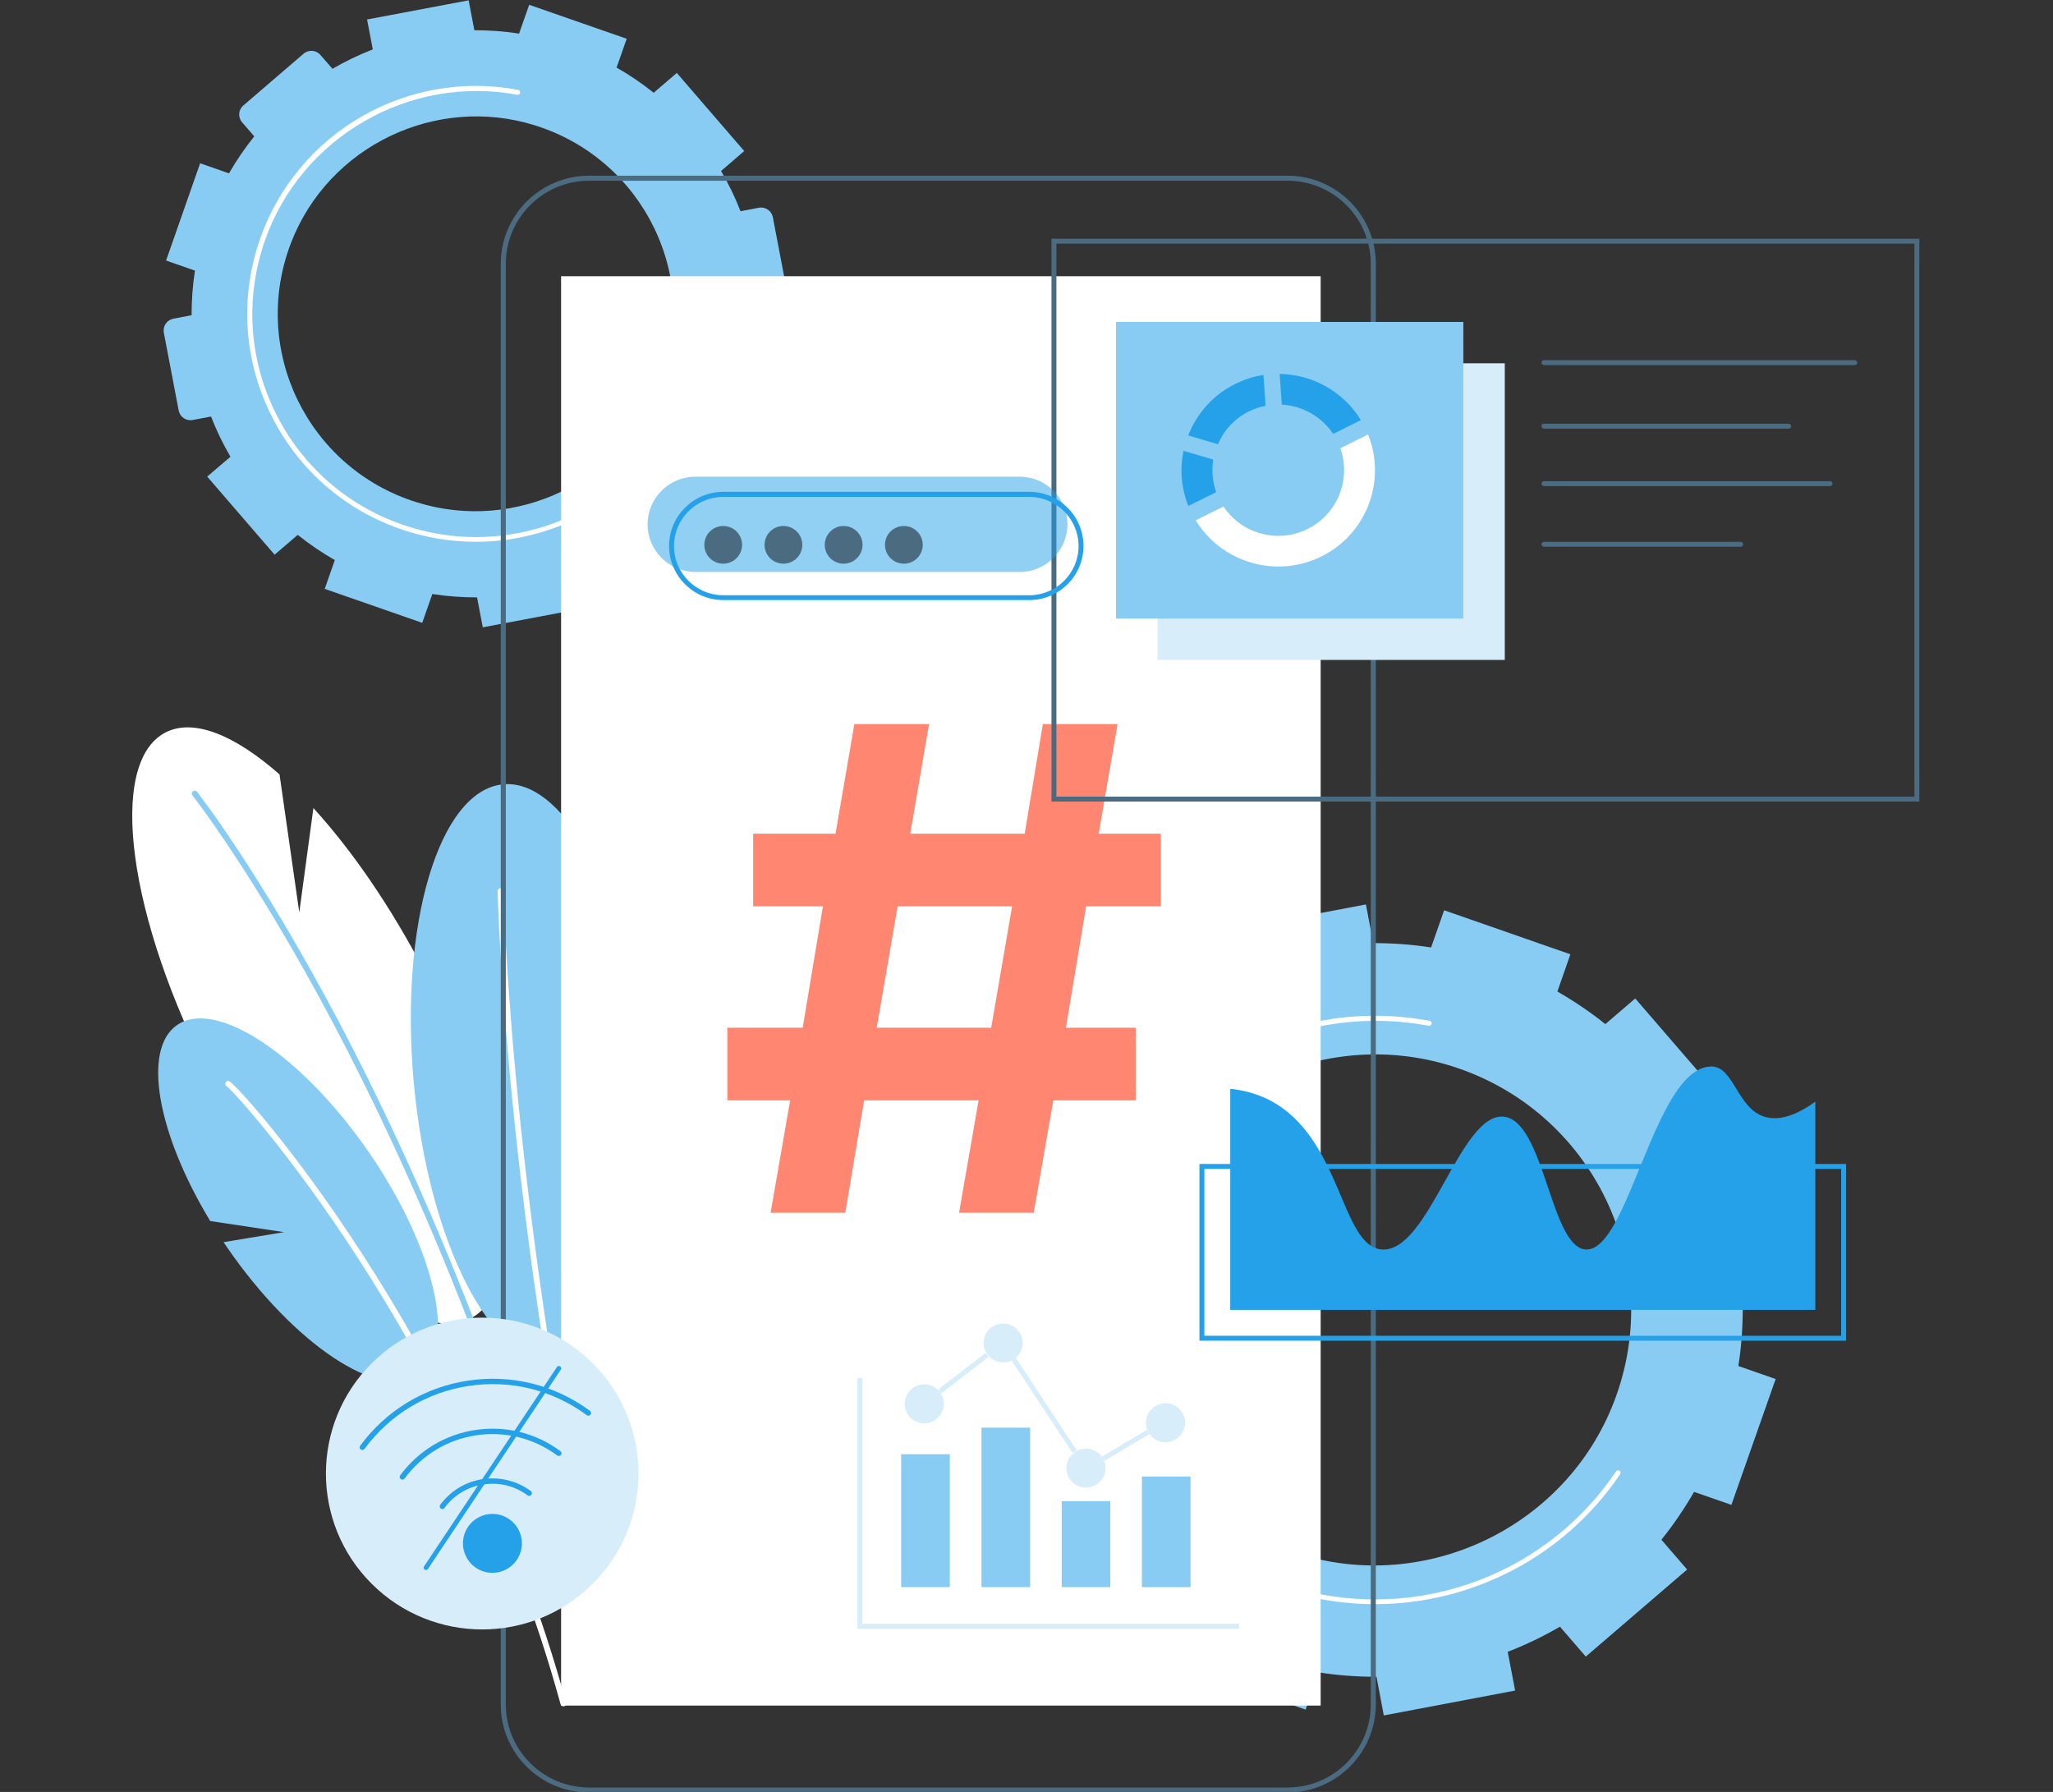 <svg width="621" height="542" viewBox="0 0 621 542" fill="none" xmlns="http://www.w3.org/2000/svg">
<rect x="0" y="0" width="621" height="542" fill="#333333" stroke="none"/>
<g clip-path="url(#clip0_623_5157)">
<path d="M128.263 293.527C118.057 273.958 106.349 257.072 94.798 244.407L90.526 275.97L84.553 234.229C71.025 222.314 58.526 217.145 50.021 221.564C32.34 230.757 38.668 277.824 64.182 326.785C89.696 375.707 124.703 407.94 142.384 398.748C160.105 389.555 153.776 342.488 128.263 293.527Z" fill="white"/>
<path d="M194.915 318.145L173.159 330.849L193.609 307.927C187.201 266.343 169.718 235.609 152.194 237.227C132.852 239.002 120.747 279.481 125.178 327.614C129.608 375.786 148.872 413.385 168.215 411.61C187.557 409.834 199.662 369.355 195.231 321.223C195.113 320.157 195.034 319.171 194.915 318.145Z" fill="#88CCF3"/>
<path d="M67.624 375.708L85.898 372.67L63.589 369.316C47.569 342.843 42.941 317.317 53.581 310.018C65.329 301.931 91.238 319.093 111.452 348.327C131.665 377.562 138.508 407.823 126.76 415.871C115.012 423.959 89.102 406.797 68.889 377.562C68.454 376.931 68.059 376.339 67.624 375.708Z" fill="#88CCF3"/>
<path d="M179.094 514.977C178.698 514.977 178.342 514.7 178.263 514.306C154.49 421.315 123.122 351.838 101.01 309.899C77 264.528 58.369 240.778 58.211 240.541C57.894 240.146 57.974 239.633 58.369 239.318C58.765 239.002 59.279 239.081 59.595 239.476C59.793 239.712 78.463 263.542 102.514 309.071C124.704 351.088 156.151 420.723 179.964 513.911C180.083 514.385 179.806 514.858 179.331 514.977C179.213 514.977 179.133 514.977 179.094 514.977Z" fill="#88CCF3"/>
<path d="M185.738 513.279C185.342 513.279 184.986 513.003 184.907 512.609C153.144 378.113 150.533 270.564 150.533 269.499C150.533 269.025 150.889 268.631 151.403 268.631C151.918 268.631 152.274 268.986 152.274 269.499C152.313 270.564 154.884 377.916 186.608 512.254C186.727 512.727 186.41 513.2 185.975 513.279C185.896 513.279 185.817 513.279 185.738 513.279Z" fill="white"/>
<path d="M170.39 516.081C169.995 516.081 169.639 515.844 169.56 515.45C153.816 458.085 127.868 410.938 108.881 381.467C87.916 348.958 70.274 329.744 68.613 328.6C68.217 328.403 68.019 327.969 68.178 327.535C68.336 327.061 68.811 326.824 69.285 326.982C72.133 327.929 140.882 404.31 171.26 515.016C171.379 515.489 171.102 515.963 170.667 516.081C170.509 516.081 170.43 516.081 170.39 516.081Z" fill="white"/>
<path d="M237.585 111.068L228.851 108.017C229.565 103.509 229.871 99.001 229.871 94.527L235.376 93.477C237.347 93.104 238.638 91.206 238.265 89.24L233.779 65.717C233.405 63.751 231.502 62.463 229.531 62.836L223.992 63.887C222.361 59.684 220.39 55.617 218.113 51.719L225.113 45.685L204.724 22.061L197.723 28.061C194.223 25.247 190.485 22.705 186.509 20.434L189.567 11.723L160.07 1.453L157.012 10.164C152.492 9.452 147.972 9.147 143.487 9.147L141.754 0.098L111.033 5.894L112.766 14.943C108.553 16.57 104.475 18.536 100.567 20.807L96.93 16.638C95.639 15.113 93.328 14.943 91.799 16.265L73.618 31.891C72.089 33.178 71.919 35.483 73.245 37.009L76.915 41.245C74.094 44.736 71.545 48.465 69.269 52.431L60.535 49.38L50.238 78.8L58.972 81.851C58.258 86.359 57.952 90.867 57.952 95.341L52.447 96.391C50.476 96.764 49.185 98.662 49.559 100.628L54.044 124.151C54.418 126.117 56.321 127.405 58.292 127.032L63.831 125.981C65.463 130.184 67.433 134.251 69.71 138.149L62.676 144.149L83.066 167.773L90.066 161.774C93.566 164.587 97.304 167.129 101.28 169.4L98.222 178.111L127.719 188.381L130.777 179.67C135.297 180.382 139.817 180.687 144.302 180.687L146.035 189.736L176.756 183.941L175.023 174.891C179.237 173.264 183.315 171.298 187.223 169.027L190.893 173.264C192.184 174.789 194.495 174.959 196.024 173.637L214.205 158.011C215.734 156.723 215.904 154.419 214.579 152.893L210.908 148.657C213.729 145.165 216.278 141.437 218.555 137.471L227.288 140.522L237.585 111.068ZM199.796 116.457C188.514 145.64 155.958 161.299 126.02 151.91C92.954 141.573 75.589 105.611 88.061 73.377C99.343 44.194 131.899 28.535 161.837 37.924C194.869 48.261 212.268 84.223 199.796 116.457Z" fill="#88CCF3"/>
<path d="M143.928 163.876C136.316 163.876 128.602 162.622 121.126 160.012C103.693 153.945 89.692 141.471 81.672 124.863C73.652 108.289 72.598 89.579 78.681 72.192C84.186 56.498 95.163 43.347 109.606 35.111C123.912 26.942 140.632 24.129 156.74 27.18C157.147 27.248 157.419 27.654 157.351 28.061C157.283 28.468 156.875 28.739 156.468 28.671C123.912 22.536 91.085 41.449 80.142 72.734C74.195 89.749 75.215 108.052 83.065 124.287C90.915 140.522 104.61 152.724 121.669 158.656C150.759 168.79 183.042 158.08 200.169 132.557C200.407 132.218 200.849 132.117 201.223 132.354C201.563 132.591 201.665 133.032 201.427 133.405C188.241 152.826 166.493 163.876 143.928 163.876Z" fill="white"/>
<path d="M537.108 417.099L525.826 413.167C526.743 407.338 527.151 401.508 527.151 395.712L538.875 393.509L531.331 353.886L519.573 356.123C517.466 350.666 514.917 345.413 511.961 340.362L521.034 332.567L494.629 301.994L485.59 309.756C481.07 306.129 476.211 302.841 471.079 299.893L475.021 288.64L436.825 275.319L432.883 286.572C427.038 285.657 421.193 285.25 415.382 285.25L413.173 273.557L373.447 281.081L375.69 292.809C370.219 294.91 364.951 297.452 359.888 300.401L352.072 291.351L321.42 317.687L329.202 326.703C325.566 331.211 322.269 336.058 319.313 341.176L308.031 337.244L294.675 375.307L305.958 379.239C305.04 385.069 304.632 390.899 304.632 396.695L292.908 398.898L300.452 438.52L312.21 436.283C314.317 441.74 316.866 446.994 319.822 452.044L310.749 459.84L337.154 490.413L346.193 482.651C350.713 486.277 355.572 489.565 360.704 492.514L356.762 503.767L394.924 517.087L398.866 505.835C404.711 506.75 410.556 507.156 416.367 507.156L418.576 518.85L458.302 511.325L456.059 499.598C461.53 497.497 466.798 494.954 471.861 492.006L479.677 501.055L510.329 474.72L502.547 465.704C506.184 461.196 509.48 456.349 512.436 451.231L523.719 455.163L537.108 417.099ZM488.173 424.081C473.56 461.874 431.456 482.108 392.749 469.974C349.965 456.586 327.503 410.049 343.61 368.325C358.223 330.533 400.327 310.298 439.034 322.432C481.818 335.854 504.315 382.357 488.173 424.081Z" fill="#88CCF3"/>
<path d="M415.927 485.192C406.106 485.192 396.15 483.565 386.498 480.21C340.044 464.008 315.475 413.167 331.718 366.867C338.821 346.632 352.991 329.617 371.614 319.008C390.067 308.467 411.646 304.84 432.443 308.772C432.851 308.84 433.123 309.247 433.055 309.653C432.987 310.06 432.579 310.331 432.171 310.263C389.931 302.298 347.35 326.838 333.146 367.409C317.174 412.963 341.369 462.957 387.008 478.854C424.729 492.005 466.596 478.074 488.82 445.027C489.058 444.688 489.5 444.587 489.874 444.824C490.214 445.061 490.316 445.502 490.078 445.875C473.12 470.956 445.051 485.192 415.927 485.192Z" fill="white"/>
<path d="M399.478 83.545H169.721V515.867H399.478V83.545Z" fill="white"/>
<path d="M239.011 332.804H220V310.848H242.802L248.925 274.109H227.814V252.153H252.73L258.43 219H281.028L275.327 252.153H309.953L315.449 219H338.046L332.345 252.153H351.138V274.109H328.54L322.417 310.848H343.528V332.804H318.612L312.694 366.803H290.096L296.015 332.804H261.39L255.689 366.803H233.092L239.011 332.804ZM299.82 310.848L306.148 274.109H271.522L265.195 310.848H299.82Z" fill="#FF8771"/>
<path d="M389.42 542.17H178.183C163.469 542.17 151.473 530.239 151.473 515.563V79.784C151.473 65.107 163.435 53.143 178.183 53.143H389.454C404.168 53.143 416.164 65.073 416.164 79.784V515.529C416.13 530.205 404.168 542.17 389.42 542.17ZM178.183 54.668C164.284 54.668 153.002 65.955 153.002 79.784V515.529C153.002 529.392 164.318 540.645 178.183 540.645H389.454C403.352 540.645 414.635 529.358 414.635 515.529V79.784C414.635 65.921 403.318 54.668 389.454 54.668H178.183Z" fill="#4B6B81"/>
<path d="M580.571 242.443H318.055V72.191H580.571V242.443ZM319.55 240.951H579.076V73.683H319.55V240.951Z" fill="#4B6B81"/>
<path d="M455.173 109.883H350.133V199.601H455.173V109.883Z" fill="#D7EEFA"/>
<path d="M442.634 97.375H337.594V187.093H442.634V97.375Z" fill="#88CCF3"/>
<path d="M561.029 110.425H467.033C466.625 110.425 466.285 110.086 466.285 109.679C466.285 109.273 466.625 108.934 467.033 108.934H561.029C561.437 108.934 561.777 109.273 561.777 109.679C561.777 110.086 561.437 110.425 561.029 110.425Z" fill="#4B6B81"/>
<path d="M541.048 129.644H467C466.592 129.644 466.252 129.305 466.252 128.898C466.252 128.491 466.592 128.152 467 128.152H541.048C541.456 128.152 541.796 128.491 541.796 128.898C541.796 129.305 541.49 129.644 541.048 129.644Z" fill="#4B6B81"/>
<path d="M553.553 147.03H467.033C466.625 147.03 466.285 146.691 466.285 146.285C466.285 145.878 466.625 145.539 467.033 145.539H553.553C553.961 145.539 554.3 145.878 554.3 146.285C554.3 146.725 553.961 147.03 553.553 147.03Z" fill="#4B6B81"/>
<path d="M526.536 165.368H467.033C466.625 165.368 466.285 165.029 466.285 164.623C466.285 164.216 466.625 163.877 467.033 163.877H526.536C526.944 163.877 527.284 164.216 527.284 164.623C527.284 165.029 526.944 165.368 526.536 165.368Z" fill="#4B6B81"/>
<path d="M377.729 124.456C379.394 123.642 381.093 123.066 382.826 122.727L382.181 113.406C379.258 113.847 376.37 114.762 373.583 116.152C366.82 119.507 361.961 125.168 359.412 131.709L368.418 134.353C370.185 130.184 373.379 126.625 377.729 124.456Z" fill="#25A1E9"/>
<path d="M367.873 148.861C366.718 145.607 366.48 142.251 366.99 138.997L357.984 136.354C356.863 141.811 357.271 147.573 359.446 153.03L367.873 148.861Z" fill="#25A1E9"/>
<path d="M413.819 131.404L405.425 135.573C408.755 144.894 404.644 155.435 395.57 159.977C386.497 164.519 375.554 161.435 370.083 153.198L361.689 157.367C369.505 170.179 386.055 175.094 399.75 168.281C413.445 161.502 419.426 145.335 413.819 131.404Z" fill="white"/>
<path d="M387.72 122.389C393.871 122.728 399.682 125.88 403.25 131.235L411.644 127.066C406.308 118.321 396.861 113.237 387.074 113.102L387.72 122.389Z" fill="#25A1E9"/>
<path d="M374.804 492.617H259.365V416.795H260.86V491.125H374.804V492.617Z" fill="#D7EEFA"/>
<path d="M346.927 432.457L333.303 440.574L334.069 441.855L347.694 433.738L346.927 432.457Z" fill="#D7EEFA"/>
<path d="M307.228 410.638L305.979 411.457L324.43 439.474L325.679 438.656L307.228 410.638Z" fill="#D7EEFA"/>
<path d="M298.108 409.212L283.773 420.256L284.687 421.436L299.022 410.393L298.108 409.212Z" fill="#D7EEFA"/>
<path d="M285.327 425.957C286.077 422.787 284.109 419.611 280.931 418.863C277.753 418.114 274.568 420.077 273.818 423.247C273.067 426.417 275.035 429.593 278.214 430.342C281.392 431.09 284.576 429.127 285.327 425.957Z" fill="#D7EEFA"/>
<path d="M309.346 406.519C309.527 403.267 307.03 400.485 303.769 400.304C300.508 400.124 297.719 402.615 297.538 405.867C297.357 409.119 299.854 411.902 303.115 412.082C306.376 412.262 309.166 409.772 309.346 406.519Z" fill="#D7EEFA"/>
<path d="M334.398 444.046C334.398 447.3 331.748 449.944 328.485 449.944C325.223 449.944 322.572 447.3 322.572 444.046C322.572 440.792 325.223 438.148 328.485 438.148C331.748 438.148 334.398 440.792 334.398 444.046Z" fill="#D7EEFA"/>
<path d="M354.797 435.773C357.815 434.527 359.247 431.077 357.997 428.068C356.748 425.058 353.289 423.629 350.272 424.876C347.254 426.122 345.822 429.572 347.071 432.582C348.321 435.591 351.78 437.02 354.797 435.773Z" fill="#D7EEFA"/>
<path d="M287.298 439.844H272.584V480.042H287.298V439.844Z" fill="#88CCF3"/>
<path d="M311.595 431.811H296.881V480.042H311.595V431.811Z" fill="#88CCF3"/>
<path d="M335.859 454.045H321.145V480.042H335.859V454.045Z" fill="#88CCF3"/>
<path d="M360.123 446.588H345.408V480.042H360.123V446.588Z" fill="#88CCF3"/>
<path d="M558.415 405.508H362.811V352.057H558.415V405.508ZM364.306 404.017H556.92V353.548H364.306V404.017Z" fill="#25A1E9"/>
<path d="M533.677 337.753C525.385 335.144 524.434 322.365 517.501 322.569C500.408 323.009 492.626 378.664 479.678 377.918C468.974 377.308 467.207 338.974 454.837 337.753C441.618 336.432 432.272 378.935 418 377.918C405.46 377.037 405.936 343.753 383.711 332.602C379.973 330.737 376.065 329.721 372.123 329.314V396.187H549.105V333.212C542.41 338.025 537.449 338.94 533.677 337.753Z" fill="#25A1E9"/>
<path opacity="0.5" d="M308.437 172.992H210.329C202.377 172.992 195.887 166.518 195.887 158.587C195.887 150.655 202.377 144.182 210.329 144.182H308.437C316.389 144.182 322.88 150.655 322.88 158.587C322.88 166.518 316.389 172.992 308.437 172.992Z" fill="#25A1E9"/>
<path d="M311.327 181.5H218.793C209.753 181.5 202.379 174.145 202.379 165.129C202.379 156.113 209.753 148.758 218.793 148.758H311.327C320.367 148.758 327.741 156.113 327.741 165.129C327.741 174.145 320.367 181.5 311.327 181.5ZM218.793 150.283C210.569 150.283 203.874 156.96 203.874 165.163C203.874 173.365 210.569 180.042 218.793 180.042H311.327C319.551 180.042 326.246 173.365 326.246 165.163C326.246 156.96 319.551 150.283 311.327 150.283H218.793Z" fill="#25A1E9"/>
<path d="M224.467 164.79C224.467 167.942 221.918 170.484 218.758 170.484C215.598 170.484 213.049 167.942 213.049 164.79C213.049 161.638 215.598 159.096 218.758 159.096C221.918 159.096 224.467 161.638 224.467 164.79Z" fill="#4B6B81"/>
<path d="M242.682 164.79C242.682 167.942 240.133 170.484 236.973 170.484C233.812 170.484 231.264 167.942 231.264 164.79C231.264 161.638 233.812 159.096 236.973 159.096C240.133 159.096 242.682 161.638 242.682 164.79Z" fill="#4B6B81"/>
<path d="M260.897 164.79C260.897 167.942 258.348 170.484 255.188 170.484C252.027 170.484 249.479 167.942 249.479 164.79C249.479 161.638 252.027 159.096 255.188 159.096C258.348 159.096 260.897 161.638 260.897 164.79Z" fill="#4B6B81"/>
<path d="M279.114 164.79C279.114 167.942 276.565 170.484 273.404 170.484C270.244 170.484 267.695 167.942 267.695 164.79C267.695 161.638 270.244 159.096 273.404 159.096C276.565 159.096 279.114 161.638 279.114 164.79Z" fill="#4B6B81"/>
<path d="M179.291 479.031C197.755 460.616 197.755 430.759 179.291 412.344C160.828 393.929 130.894 393.929 112.43 412.344C93.967 430.759 93.967 460.616 112.43 479.031C130.894 497.446 160.828 497.446 179.291 479.031Z" fill="#D7EEFA"/>
<path fill-rule="evenodd" clip-rule="evenodd" d="M169.442 413.279C169.766 413.495 169.854 413.933 169.637 414.257L129.442 474.549C129.226 474.873 128.789 474.961 128.464 474.745C128.14 474.529 128.053 474.091 128.269 473.767L168.464 413.474C168.68 413.15 169.118 413.063 169.442 413.279Z" fill="#25A1E9"/>
<path d="M150.285 475.622C155.152 474.885 158.501 470.342 157.764 465.474C157.027 460.607 152.483 457.259 147.616 457.996C142.749 458.733 139.4 463.276 140.137 468.143C140.874 473.011 145.417 476.359 150.285 475.622Z" fill="#25A1E9"/>
<path d="M133.812 456.431C133.629 456.431 133.482 456.395 133.335 456.285C132.969 456.028 132.895 455.514 133.152 455.148C136.27 450.929 140.819 448.178 145.991 447.371C151.163 446.6 156.336 447.884 160.554 450.966C160.921 451.222 160.994 451.736 160.738 452.103C160.481 452.47 159.967 452.543 159.6 452.286C155.712 449.425 150.98 448.251 146.211 448.985C141.442 449.718 137.261 452.25 134.436 456.101C134.326 456.321 134.069 456.431 133.812 456.431Z" fill="#25A1E9"/>
<path d="M121.707 447.517C121.523 447.517 121.377 447.48 121.23 447.37C120.863 447.113 120.79 446.6 121.047 446.233C126.549 438.786 134.619 433.908 143.753 432.514C152.924 431.12 162.058 433.394 169.505 438.896C169.872 439.153 169.945 439.667 169.688 440.034C169.431 440.4 168.918 440.474 168.551 440.217C161.435 434.971 152.741 432.807 144.01 434.128C135.28 435.448 127.613 440.107 122.367 447.224C122.184 447.407 121.964 447.517 121.707 447.517Z" fill="#25A1E9"/>
<path d="M109.601 438.567C109.418 438.567 109.271 438.53 109.124 438.42C108.758 438.164 108.684 437.65 108.941 437.283C116.828 426.572 128.383 419.602 141.516 417.584C154.648 415.604 167.744 418.832 178.455 426.718C178.822 426.975 178.896 427.489 178.639 427.856C178.382 428.223 177.868 428.296 177.502 428.039C167.157 420.409 154.465 417.254 141.772 419.198C129.08 421.106 117.892 427.892 110.262 438.237C110.078 438.457 109.858 438.567 109.601 438.567Z" fill="#25A1E9"/>
</g>
<defs>
<clipPath id="clip0_623_5157">
<rect width="621" height="542" fill="white"/>
</clipPath>
</defs>
</svg>
